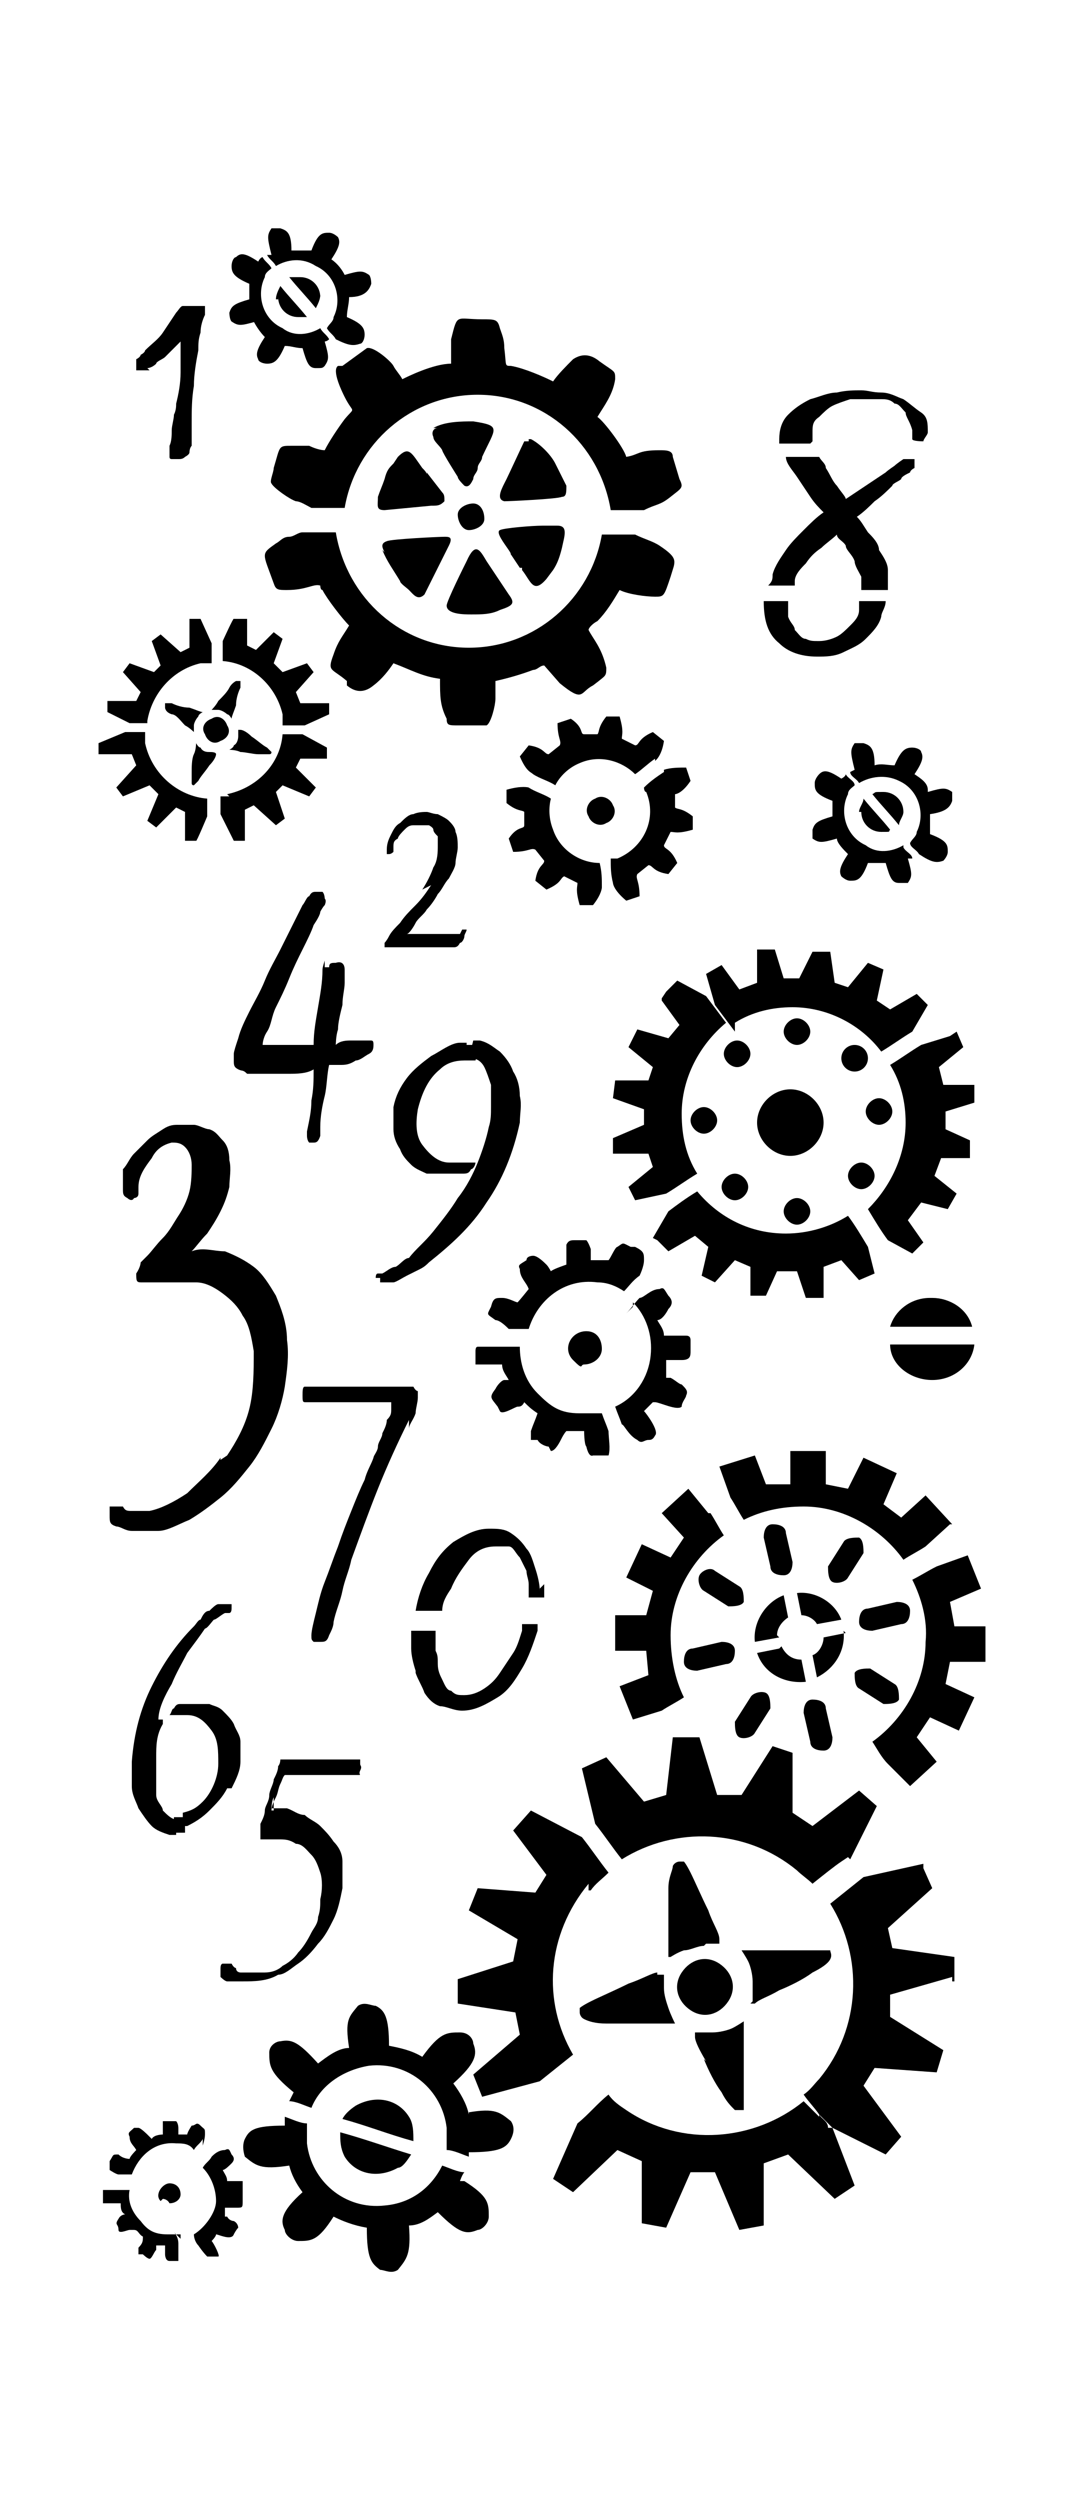 <?xml version="1.0" encoding="iso-8859-1"?>
<!-- Generator: Adobe Illustrator 28.5.0, SVG Export Plug-In . SVG Version: 9.03 Build 54727)  -->
<svg version="1.1" id="Livello_1" xmlns="http://www.w3.org/2000/svg" xmlns:xlink="http://www.w3.org/1999/xlink" x="0px" y="0px"
	 viewBox="0 0 935.435 2155.751" style="enable-background:new 0 0 935.435 2155.751;" xml:space="preserve">
<g id="Capa_1">
	<path d="M670.536,1409.955c0-5.74,3.827-11.48,9.567-15.307l-3.827-19.134c-15.307,5.74-26.787,22.961-24.874,40.181l21.047-3.827
		l0,0L670.536,1409.955z"/>
	<path d="M770.033,958.395c0-5.74-5.74-11.48-11.48-11.48c-5.74,0-11.48,5.74-11.48,11.48c0,5.74,5.74,11.48,11.48,11.48
		C764.292,969.876,770.033,964.135,770.033,958.395z"/>
	<path d="M647.576,1463.53l-13.394,21.047c0,3.827,0,11.48,3.827,13.394c3.827,1.913,11.48,0,13.394-3.827l13.394-21.047
		c0-3.827,0-11.48-3.827-13.394S649.489,1459.703,647.576,1463.53z"/>
	<path d="M676.277,1358.294c5.74,0,7.654-5.74,7.654-11.48l-5.74-24.874c0-5.74-5.74-7.654-11.48-7.654s-7.654,5.74-7.654,11.48
		l5.74,24.874C664.796,1356.38,670.536,1358.294,676.277,1358.294z"/>
	<path d="M676.277,1044.498c0,5.74,5.74,11.48,11.48,11.48s11.48-5.74,11.48-11.48s-5.74-11.48-11.48-11.48
		S676.277,1038.758,676.277,1044.498z"/>
	<path d="M634.182,1423.349c0-5.74-5.74-7.654-11.48-7.654l-24.874,5.74c-5.74,0-7.654,5.74-7.654,11.48s5.74,7.654,11.48,7.654
		l24.874-5.74C632.269,1434.829,634.182,1429.089,634.182,1423.349z"/>
	<path d="M729.852,1408.042l-19.134,3.827c0,5.74-3.827,13.394-9.567,15.307l3.827,19.134c15.307-7.654,24.874-22.961,22.961-40.181
		l0,0L729.852,1408.042z"/>
	<path d="M701.151,1465.443c-5.74,0-7.654,5.74-7.654,11.48l5.74,24.874c0,5.74,5.74,7.654,11.48,7.654
		c5.74,0,7.654-5.74,7.654-11.48l-5.74-24.874C712.631,1467.357,706.891,1465.443,701.151,1465.443z"/>
	<circle cx="737.505" cy="912.474" r="11.48"/>
	<path d="M691.584,1392.734c5.74,0,11.48,3.827,13.394,7.654l21.047-3.827c-5.74-15.307-22.961-24.874-38.268-22.961
		C687.757,1373.601,691.584,1392.735,691.584,1392.734z"/>
	<path d="M731.765,1013.884c0,5.74,5.74,11.48,11.48,11.48s11.48-5.74,11.48-11.48c0-5.74-5.74-11.48-11.48-11.48
		S731.765,1008.143,731.765,1013.884z"/>
	<path d="M745.159,1339.16c0-3.827,0-11.48-3.827-13.394c-3.827,0-11.48,0-13.394,3.827l-13.394,21.047
		c0,3.827,0,11.48,3.827,13.394c3.827,1.913,11.48,0,13.394-3.827L745.159,1339.16z"/>
	<path d="M672.45,1421.435l-19.134,3.827c5.74,17.22,22.961,26.787,42.095,24.874l-3.827-19.134c-7.654,0-13.394-3.827-17.221-11.48
		l0,0L672.45,1421.435z"/>
	<path d="M402.662,899.08h-5.74c-7.654,0-17.22,7.654-24.874,11.48c-7.654,5.74-15.307,11.48-21.047,19.134
		c-5.74,7.654-9.567,15.307-11.48,24.874v19.134c0,5.74,1.913,11.48,5.74,17.221c1.913,5.74,5.74,9.567,9.567,13.394
		c3.827,3.827,9.567,5.74,13.394,7.654h21.047c3.827,0,5.74,0,9.567,0c3.827,0,5.74,0,7.654-3.827c1.913,0,3.827-3.827,3.827-5.74
		h-22.961c-9.567,0-17.22-7.654-22.961-15.307c-5.74-7.654-5.74-19.134-3.827-30.614c3.827-15.307,9.567-26.787,19.134-34.441
		c5.74-5.74,13.394-7.654,21.047-7.654h9.567l3.827-13.394h-11.48L402.662,899.08z"/>
	<path d="M372.048,763.23c-3.827,5.74-7.654,11.48-13.394,17.221c-5.74,5.74-9.567,9.567-13.394,15.307
		c-3.827,3.827-7.654,7.654-9.567,11.48c-1.913,3.827-3.827,5.74-3.827,5.74v3.827h11.48c1.913,0,5.74,0,7.654,0
		c1.913,0,5.74,0,7.654,0c3.827,0,9.567,0,13.394,0c3.827,0,9.567,0,13.394,0h5.74c1.913,0,3.827,0,5.74-3.827
		c1.913,0,3.827-3.827,3.827-5.74c0-1.913,1.913-3.827,1.913-5.74l0,0c0,0-0.638,0-1.913,0c-1.913,0,0,0-1.913,0
		c0,0,0,0-1.913,3.827h-15.307c-1.913,0-5.74,0-7.654,0s-5.74,0-7.654,0h-7.654c-1.913,0-5.74,0-7.654,0l0,0
		c1.913,0,5.74-5.74,7.654-9.567s7.654-7.654,9.567-11.48c3.827-3.827,7.654-9.567,9.567-13.394
		c3.827-3.827,5.74-9.567,9.567-13.394c1.913-3.827,5.74-9.567,5.74-13.394c0-3.827,1.913-9.567,1.913-13.394
		c0-3.827,0-9.567-1.913-13.394c0-3.827-3.827-7.654-5.74-9.567c-1.913-1.913-5.74-3.827-9.567-5.74
		c-3.827,0-7.654-1.913-9.567-1.913c-1.913,0-7.654,0-11.48,1.913c-3.827,0-7.654,3.827-11.48,7.654
		c-3.827,1.913-5.74,5.74-7.654,9.567c-1.913,3.827-3.827,7.654-3.827,13.394s0,3.827,0,3.827h1.913
		c1.276,0,2.551-0.638,3.827-1.913v-3.827c0-3.827,0-5.74,3.827-7.654c0-1.913,3.827-5.74,5.74-7.654
		c1.913-1.913,3.827-3.827,7.654-3.827h13.394c0,0,3.827,1.913,3.827,3.827c0,1.913,1.913,3.827,3.827,5.74v7.654
		c0,5.74,0,13.394-3.827,19.134c-1.913,5.74-5.74,13.394-9.567,19.134C364.394,767.056,372.048,763.23,372.048,763.23z"/>
	<polygon points="412.229,899.08 412.229,899.08 412.229,899.08 	"/>
	<polygon points="408.402,912.474 408.402,912.474 408.402,912.474 	"/>
	<path d="M328.04,1101.899v3.827h11.48c1.913,0,7.654-3.827,11.48-5.74c3.827-1.913,7.654-3.827,11.48-5.74
		c3.827-1.913,5.74-3.827,7.654-5.74c19.134-15.307,36.354-30.614,49.748-51.661c13.394-19.134,22.961-42.095,28.701-68.882
		c0-7.654,1.913-15.307,0-22.961c0-7.654-1.913-15.307-5.74-21.047c-1.913-5.74-5.74-11.48-11.48-17.221
		c-5.74-3.827-9.567-7.654-17.22-9.567h-5.74l-3.827,15.307h1.913c5.74,0,9.567,3.827,11.48,7.654
		c1.913,3.827,3.827,9.567,5.74,15.307v19.134c0,5.74,0,11.48-1.913,17.221c-1.913,9.567-5.74,21.047-9.567,30.614
		c-3.827,9.567-9.567,21.047-17.22,30.614c-5.74,9.567-13.394,19.134-21.047,28.701c-7.654,9.567-15.307,15.307-21.047,22.961
		c-3.827,0-7.654,5.74-11.48,7.654c-3.827,0-7.654,3.827-11.48,5.74h-3.827c-1.276,0-1.913,1.276-1.913,3.827
		C324.213,1101.9,328.04,1101.9,328.04,1101.899z"/>
	<polygon points="412.229,899.08 412.229,899.08 412.229,899.08 	"/>
	<path d="M546.166,1122.947L546.166,1122.947c11.48,11.48,17.22,28.701,15.307,45.921c-1.913,19.134-13.394,36.354-30.614,44.008
		c1.913,5.74,3.827,9.567,5.74,15.307c1.913,0,5.74,9.567,13.394,13.394c3.827,3.827,5.74,0,9.567,0c1.913,0,3.827,0,5.74-3.827
		c3.827-3.827-7.654-19.134-9.567-21.047c0,0,5.74-5.74,7.654-7.654c0,0,0,0,1.913,0c3.827,0,19.134,7.654,22.961,3.827
		c0-3.827,3.827-7.654,3.827-9.567c1.913-3.827,0-5.74-3.827-9.567c-1.913,0-5.74-3.827-9.567-5.74h-3.827v-15.307
		c3.827,0,9.567,0,13.394,0c7.654,0,7.654-3.827,7.654-7.654v-9.567c0-2.551-1.276-3.827-3.827-3.827c-5.74,0-13.394,0-19.134,0
		c0-5.74-3.827-9.567-5.74-13.394c3.827,0,7.654-5.74,9.567-9.567c3.827-3.827,3.827-7.654,0-11.48
		c-3.827-5.74-3.827-7.654-7.654-5.74c-7.654,0-13.394,7.654-17.22,7.654c-3.827,3.827-7.654,9.567-11.48,13.394l5.74-5.74
		L546.166,1122.947z"/>
	<path d="M638.009,1367.86l-21.047-13.394l0,0c-3.827-3.827-11.48,0-13.394,3.827c-1.913,3.827,0,11.48,3.827,13.394l21.047,13.394
		c3.827,0,11.48,0,13.394-3.827C641.836,1377.427,641.836,1369.774,638.009,1367.86z"/>
	<path d="M611.221,1304.719l-17.22-21.047l-22.961,21.047l19.134,21.047l-11.48,17.221l-24.874-11.48l-13.394,28.701l22.961,11.48
		l-5.74,21.047h-26.787v30.614h26.787l1.913,21.047l-24.874,9.567l11.48,28.701l24.874-7.654c5.74-3.827,13.394-7.654,19.134-11.48
		c-7.654-15.307-11.48-34.441-11.48-53.575c0-34.441,19.134-66.969,45.921-86.102c-3.827-5.74-7.654-13.394-11.48-19.134
		C613.135,1304.719,611.221,1304.719,611.221,1304.719z"/>
	<path d="M504.072,1069.372L504.072,1069.372z"/>
	<path d="M544.253,1075.112c-7.654-3.827-5.74-3.827-11.48,0c-1.913,0-5.74,9.567-7.654,11.48h-7.654c-3.827,0-6.378,0-7.654,0
		v-9.567c0,0-1.913-5.74-3.827-7.654h-9.567c-3.827,0-5.74,0-7.654,3.827v17.221c0,0-11.48,3.827-13.394,5.74
		c0,0-1.913-3.827-3.827-5.74s-7.654-7.654-11.48-7.654c0,0-5.74,0-5.74,3.827c-5.74,3.827-7.654,3.827-5.74,7.654
		c0,7.654,5.74,11.48,7.654,17.221c0,0-7.654,9.567-9.567,11.48c-1.913,0-7.654-3.827-13.394-3.827c-5.74,0-7.654,0-9.567,7.654
		c-3.827,7.654-3.827,5.74,3.827,11.48c3.827,0,9.567,5.74,11.48,7.654c5.74,0,11.48,0,17.22,0
		c7.654-24.874,30.614-44.008,59.315-40.181c9.567,0,17.221,3.827,22.961,7.654c3.827-3.827,7.654-9.567,13.394-13.394
		c0,0,3.827-7.654,3.827-13.394c0-5.74,0-7.654-7.654-11.48C548.08,1075.112,544.253,1075.112,544.253,1075.112z"/>
	<path d="M505.985,1147.821c-13.394,0-21.047,15.307-11.48,24.874c9.567,9.567,5.74,3.827,9.567,3.827
		c7.654,0,15.307-5.74,15.307-13.394S515.552,1147.821,505.985,1147.821C505.985,1147.821,505.985,1147.821,505.985,1147.821z"/>
	<path d="M653.316,967.962c0,15.307,13.394,28.701,28.701,28.701c15.307,0,28.701-13.394,28.701-28.701
		c0-15.307-13.394-28.701-28.701-28.701C666.71,939.261,653.316,952.655,653.316,967.962z"/>
	<path d="M234.284,1561.113c0-3.827,1.913-7.654,3.827-11.48c1.913-3.827,1.913-7.654,3.827-11.48
		c1.913-3.827,1.913-5.74,3.827-7.654h59.315c0,0,1.276,0,3.827,0c3.827,0,0,0,1.913-3.827c1.913-3.827,0-3.827,0-5.74l0,0v-3.827
		h-65.055c-1.913,0-3.827,0-3.827,0s0,3.827-1.913,5.74c0,3.827-1.913,7.654-3.827,11.48c0,3.827-3.827,9.567-3.827,13.394
		c0,5.74-3.827,9.567-3.827,13.394c0,3.827-1.913,7.654-3.827,11.48v13.394h15.307c5.74,0,9.567,0,15.307,3.827
		c5.74,0,9.567,5.74,13.394,9.567c3.827,3.827,5.74,9.567,7.654,15.307c1.913,5.74,1.913,15.307,0,22.961
		c0,5.74,0,9.567-1.913,15.307c0,5.74-3.827,9.567-5.74,13.394c-3.827,7.654-7.654,13.394-11.48,17.22
		c-3.827,5.74-9.567,9.567-13.394,11.48c-3.827,3.827-9.567,5.74-15.307,5.74h-21.047c0,0-3.827,0-3.827-3.827
		c0,0-1.913,0-3.827-3.827h-7.654c0,0-1.913,0-1.913,3.827v7.654c0,0,3.827,3.827,5.74,3.827c1.913,0,3.827,0,5.74,0h7.654
		c9.567,0,21.047,0,30.614-5.74c5.74,0,11.48-5.74,17.221-9.567c5.74-3.827,11.48-9.567,17.22-17.221
		c5.74-5.74,9.567-13.394,13.394-21.047s5.74-17.22,7.654-26.787v-22.961c0-7.654-3.827-13.394-7.654-17.221
		c-3.827-5.74-7.654-9.567-11.48-13.394c-3.827-3.827-9.567-5.74-13.394-9.567c-5.74,0-9.567-3.827-15.307-5.74
		c-5.74,0-9.567,0-13.394,0l0,0c0,0,0-5.74,1.913-9.567v11.48L234.284,1561.113z"/>
	<polygon points="148.181,1880.649 148.181,1880.649 148.181,1880.649 	"/>
	<path d="M174.969,1850.034c0,0,1.913-5.74,1.913-9.567c0-5.74,0-3.827-3.827-7.654c-3.827-3.827-3.827,0-7.654,0
		c0,0-3.827,5.74-3.827,7.654h-7.654v-5.74c0,0,0-3.827-1.913-5.74h-5.74c-2.551,0-4.465,0-5.74,0v11.48c0,0-7.654,0-9.567,3.827
		l-3.827-3.827c0,0-5.74-5.74-7.654-5.74h-3.827c-3.827,3.827-5.74,3.827-3.827,7.654c0,5.74,3.827,7.654,5.74,11.48
		c0,0-5.74,5.74-5.74,7.654c0,0-5.74,0-9.567-3.827c-5.74,0-3.827,0-7.654,5.74c0,2.551,0,5.102,0,7.654c0,0,5.74,3.827,7.654,3.827
		c3.827,0,7.654,0,11.48,0c5.74-15.307,19.134-28.701,38.268-26.787c5.74,0,11.48,0,15.307,5.74c1.913-3.827,5.74-5.74,7.654-9.567
		l0,0V1850.034z"/>
	<path d="M140.528,1895.956c0,0,3.827,0,5.74,3.827c5.74,0,9.567-3.827,9.567-7.654c0-5.74-3.827-9.567-9.567-9.567
		s-13.394,9.567-7.654,15.307l0,0L140.528,1895.956z"/>
	<path d="M190.276,1256.884c-7.654,11.48-19.134,21.047-28.701,30.614c-11.48,7.654-22.961,13.394-32.528,15.307H113.74
		c-3.827,0-5.74,0-7.654-3.827h-7.654h-3.827v7.654c0,5.74,0,7.654,5.74,9.567c3.827,0,7.654,3.827,13.394,3.827h22.961
		c7.654,0,17.221-5.74,26.787-9.567c9.567-5.74,17.221-11.48,26.787-19.134c9.567-7.654,17.22-17.221,24.874-26.787
		c7.654-9.567,13.394-21.047,19.134-32.528c5.74-11.48,9.567-24.874,11.48-36.354c1.913-13.394,3.827-26.787,1.913-40.181
		c0-15.307-5.74-28.701-9.567-38.268c-5.74-9.567-11.48-19.134-19.134-24.874c-7.654-5.74-15.307-9.567-24.874-13.394
		c-9.567,0-19.134-3.827-28.701,0c3.827-3.827,7.654-9.567,13.394-15.307c3.827-5.74,7.654-11.48,11.48-19.134
		c3.827-7.654,5.74-13.394,7.654-21.047c0-7.654,1.913-15.307,0-22.961c0-7.654-1.913-13.394-5.74-17.221
		c-3.827-3.827-5.74-7.654-11.48-9.567c-3.827,0-9.567-3.827-13.394-3.827h-13.394c-3.827,0-7.654,0-13.394,3.827
		s-9.567,5.74-13.394,9.567c-3.827,3.827-7.654,7.654-11.48,11.48c-3.827,3.827-5.74,9.567-9.567,13.394c0,0,0,5.74,0,7.654v9.567
		c0,3.827,0,5.74,3.827,7.654c0,0,3.827,3.827,5.74,0c0,0,3.827,0,3.827-3.827c0,0,0-3.827,0-5.74c0-9.567,5.74-17.221,11.48-24.874
		c3.827-7.654,9.567-11.48,17.22-13.394c3.827,0,7.654,0,11.48,3.827c3.827,3.827,5.74,9.567,5.74,15.307
		c0,5.74,0,15.307-1.913,22.961c-1.913,7.654-5.74,15.307-9.567,21.047c-3.827,5.74-7.654,13.394-13.394,19.134
		c-5.74,5.74-9.567,11.48-13.394,15.307c0,0-3.827,3.827-5.74,5.74c0,0,0,3.827-3.827,9.567l0,0c0,5.74,0,7.654,3.827,7.654h5.74
		c3.827,0,5.74,0,9.567,0s5.74,0,9.567,0h22.961c7.654,0,15.307,3.827,22.961,9.567c7.654,5.74,13.394,11.48,17.22,19.134
		c5.74,7.654,7.654,19.134,9.567,30.614c0,17.221,0,34.441-3.827,49.748c-3.827,15.307-11.48,28.701-19.134,40.181l-5.74,3.827
		L190.276,1256.884z"/>
	<path d="M197.929,686.694h-7.654v15.307l11.48,22.961h9.567v-26.787l7.654-3.827l19.134,17.221l7.654-5.74l-7.654-22.961l5.74-5.74
		l22.961,9.567l5.74-7.654l-17.221-17.221l3.827-7.654h22.961V644.6l0,0l-21.047-11.48h-17.22
		c-1.913,24.874-21.047,45.921-47.835,51.661l0,0L197.929,686.694z"/>
	<path d="M607.395,1775.412c3.827,9.567,9.567,21.047,15.307,28.701c3.827,7.654,7.654,11.48,11.48,15.307c3.827,0,5.74,0,7.654,0
		l0,0v-45.921c0-11.48,0-21.047,0-26.787l0,0c0-3.827,0-5.74,0-3.827c0,0-5.74,3.827-9.567,5.74
		c-3.827,1.914-11.48,3.827-17.221,3.827h-15.307v3.827c0,3.827,3.827,11.48,9.567,21.047L607.395,1775.412z"/>
	<path d="M699.237,889.513c0-5.74-5.74-11.48-11.48-11.48s-11.48,5.74-11.48,11.48c0,5.74,5.74,11.48,11.48,11.48
		S699.237,895.253,699.237,889.513z"/>
	<path d="M609.308,1675.916h11.48c0,0,0,0,0-3.827l0,0c0-5.74-5.74-13.394-9.567-24.874c-5.74-11.48-11.48-24.874-15.307-32.527
		c-3.827-7.654-5.74-9.567-5.74-9.567h-3.827c0,0-3.827,0-5.74,3.827c0,3.827-3.827,9.567-3.827,19.134v59.315h1.913
		c0,0,5.74-3.827,11.48-5.74c5.74,0,11.48-3.827,17.221-3.827l0,0L609.308,1675.916z"/>
	<path d="M647.576,1727.578h3.827c3.827-3.827,11.48-5.74,21.047-11.48c9.567-3.827,21.047-9.567,28.701-15.307
		c7.654-3.827,13.394-7.654,15.307-11.48c1.913-3.827,0-5.74,0-7.654l0,0h-45.921c-11.48,0-21.047,0-26.787,0l0,0
		c-1.913,0-3.827,0-3.827,0s3.827,5.74,5.74,9.567c1.913,3.827,3.827,11.48,3.827,17.22v13.394l0,0v3.827L647.576,1727.578z"/>
	<path d="M595.914,1733.318c11.48,7.654,24.874,3.827,32.528-7.654c7.654-11.48,3.827-24.874-7.654-32.528
		c-11.48-7.654-24.874-3.827-32.528,7.654C580.607,1712.271,584.434,1725.664,595.914,1733.318z"/>
	<path d="M733.678,1603.207l22.961-45.921l-15.307-13.394l-40.181,30.614l-17.221-11.48v-51.661l-17.221-5.74l-26.787,42.095
		h-21.047l-15.307-49.748h-22.961l-5.74,49.748l-19.134,5.74l-32.528-38.268l-21.047,9.567l0,0l11.48,47.835
		c7.654,9.567,15.307,21.047,22.961,30.614c45.921-28.701,107.15-26.787,151.158,9.567c3.827,3.827,9.567,7.654,13.394,11.48
		c9.567-7.654,19.134-15.307,24.874-19.134l5.74-3.827l0,0L733.678,1603.207z"/>
	<path d="M299.339,591.025c7.654,6.378,15.307,6.378,22.961,0c7.654-5.74,13.394-13.394,17.22-19.134
		c15.307,5.74,24.874,11.48,40.181,13.394c0,15.307,0,22.961,5.74,34.441c0,5.74,1.913,5.74,9.567,5.74h24.874
		c3.827-1.913,7.654-17.221,7.654-22.961v-15.307c11.48-2.551,22.323-5.74,32.528-9.567c3.827,0,5.74-3.827,9.567-3.827
		l13.394,15.307c21.047,17.22,17.22,7.654,28.701,1.913c0,0,7.654-5.74,9.567-7.654s1.913-3.827,1.913-7.654
		c-3.827-17.221-11.48-24.874-15.307-32.528c0-1.913,3.827-5.74,7.654-7.654c7.654-7.654,13.394-17.22,19.134-26.787
		c7.654,3.827,22.961,5.74,30.614,5.74c7.654,0,7.654,0,13.394-17.221c3.827-13.394,7.654-15.307-9.567-26.787
		c-5.74-3.827-13.394-5.74-21.047-9.567h-28.701c-9.567,55.488-57.402,97.583-114.803,97.583s-105.236-42.095-114.803-99.496
		h-28.701c-3.827,0-7.654,3.827-11.48,3.827c-5.74,0-7.654,3.827-11.48,5.74c-13.394,9.567-11.48,7.654-1.913,34.441
		c1.913,5.74,3.827,5.74,11.48,5.74c17.221,0,22.961-5.74,28.701-3.827c0,0,0,3.827,1.913,3.827
		c3.827,7.654,17.22,24.874,22.961,30.614c-5.74,9.567-9.567,13.394-13.394,24.874c-5.74,15.307-1.913,11.48,11.48,22.961
		C299.339,587.198,299.339,591.025,299.339,591.025z"/>
	<path d="M567.214,1700.79c-3.827,0-13.394,5.74-24.874,9.567c-11.48,5.74-24.874,11.48-32.528,15.307
		c-7.654,3.827-9.567,5.74-9.567,5.74l0,0v3.827c0,0,0,3.827,3.827,5.74c3.827,1.914,9.567,3.827,19.134,3.827h59.315
		c0,0-3.827-7.654-5.74-13.394c-1.913-5.74-3.827-11.48-3.827-17.221v-11.48c0,0,0,0-3.827,0h-1.913V1700.79z"/>
	<path d="M618.875,966.049c0-5.74-5.74-11.48-11.48-11.48c-5.74,0-11.48,5.74-11.48,11.48c0,5.74,5.74,11.48,11.48,11.48
		C613.135,977.529,618.875,971.789,618.875,966.049z"/>
	<polygon points="607.395,1029.191 607.395,1029.191 607.395,1029.191 	"/>
	<path d="M567.214,1069.372l9.567,9.567l22.961-13.394l11.48,9.567l-5.74,24.874l11.48,5.74l17.221-19.134l13.394,5.74v24.874
		h13.394l0,0l9.567-21.047h17.221l7.654,22.961h15.307v-26.787l15.307-5.74l15.307,17.221l13.394-5.74l-5.74-22.961
		c-5.74-9.567-11.48-19.134-17.221-26.787c-15.307,9.567-34.441,15.307-53.575,15.307c-30.614,0-57.402-13.394-76.536-36.354
		c-9.567,5.74-17.221,11.48-24.874,17.22l-13.394,22.961L567.214,1069.372z"/>
	<path d="M634.182,1034.931c5.74,0,11.48-5.74,11.48-11.48c0-5.74-5.74-11.48-11.48-11.48c-5.74,0-11.48,5.74-11.48,11.48
		C622.702,1029.191,628.442,1034.931,634.182,1034.931z"/>
	<path d="M636.095,920.128c5.74,0,11.48-5.74,11.48-11.48s-5.74-11.48-11.48-11.48s-11.48,5.74-11.48,11.48
		S630.355,920.128,636.095,920.128z"/>
	<path d="M456.237,679.041c0,0-5.74-1.913-19.134,1.913v11.48c9.567,7.654,13.394,5.74,15.307,7.654v11.48
		c0,3.827-5.74,0-13.394,11.48l3.827,11.48c13.394,0,15.307-3.827,19.134-1.913l7.654,9.567c0,3.827-5.74,3.827-7.654,17.221
		l9.567,7.654c13.394-5.74,11.48-9.567,15.307-11.48l11.48,5.74c0,3.827-1.913,5.74,1.913,19.134h11.48
		c7.654-9.567,7.654-15.307,7.654-15.307c0-7.654,0-13.394-1.913-21.047l0,0c-17.22,0-34.441-11.48-40.181-28.701
		c-3.827-9.567-3.827-19.134-1.913-26.787C469.631,684.781,461.977,682.867,456.237,679.041z"/>
	<path d="M377.788,369.072c-3.827,0-5.74,3.827-3.827,7.654c0,3.827,5.74,7.654,7.654,11.48l0,0
		c0,1.913,13.394,22.961,13.394,22.961c0,1.913,3.827,5.74,5.74,7.654c3.827,1.913,5.74-1.913,7.654-5.74
		c0-3.827,3.827-5.74,3.827-9.567c0-3.827,3.827-5.74,3.827-9.567c11.48-24.874,17.22-26.787-7.654-30.614l0,0
		c-9.567,0-24.874,0-34.441,5.74C373.961,369.072,377.788,369.072,377.788,369.072z"/>
	<path d="M406.489,529.796c9.567,0,17.22,0,24.874-3.827c11.48-3.827,13.394-5.74,7.654-13.394l-19.134-28.701l0,0
		c-5.74-9.567-9.567-17.22-17.221,0c-1.913,3.827-17.22,34.441-17.22,38.268C385.441,529.796,400.749,529.796,406.489,529.796z"/>
	<path d="M368.221,409.253c0-1.913-1.913-3.827-3.827-5.74c-9.567-13.394-11.48-19.134-21.047-9.567l-3.827,5.74
		c-3.827,3.827-5.74,5.74-7.654,13.394c-1.913,5.74-3.827,9.567-5.74,15.307c0,7.654-1.913,11.48,5.74,11.48l40.181-3.827
		c5.74,0,7.654,0,11.48-3.827c0-3.827,0-5.74-1.913-7.654l-13.394-17.221l0,0L368.221,409.253z"/>
	<path d="M456.237,380.552h-3.827c-1.913,3.827-13.394,28.701-15.307,32.528c-3.827,7.654-9.567,17.22-1.913,19.134
		c3.827,0,45.921-1.913,49.748-3.827c3.827,0,3.827-3.827,3.827-9.567l-9.567-19.134c-3.827-7.654-13.394-17.22-21.047-21.047
		h-1.913V380.552z"/>
	<path d="M329.953,474.308c3.827,9.567,9.567,17.22,15.307,26.787c0,1.913,5.74,5.74,7.654,7.654
		c3.827,3.827,7.654,9.567,13.394,3.827l21.047-42.095c3.827-7.654,0-7.654-3.827-7.654c-3.827,0-45.921,1.913-49.748,3.827l0,0
		c-5.74,1.913-3.827,5.74-1.913,9.567l0,0L329.953,474.308z"/>
	<path d="M450.497,491.528c7.654,9.567,9.567,21.047,21.047,7.654l5.74-7.654c3.827-5.74,5.74-11.48,7.654-19.134
		c1.913-9.567,5.74-19.134-3.827-19.134h-13.394c-7.654,0-32.528,1.913-36.354,3.827c-3.827,1.913,3.827,11.48,7.654,17.22
		s0,1.913,1.913,3.827l7.654,11.48h1.913L450.497,491.528z"/>
	<path d="M417.969,447.52c0-7.654-3.827-13.394-9.567-13.394s-13.394,3.827-13.394,9.567c0,5.74,3.827,13.394,9.567,13.394
		C410.316,457.087,417.969,453.261,417.969,447.52z"/>
	<path d="M127.134,317.41c0,0,3.827,0,7.654-3.827c0-1.913,5.74-3.827,7.654-5.74c1.913-1.913,5.74-5.74,7.654-7.654l5.74-5.74
		v26.787c0,9.567-1.913,19.134-3.827,26.787c0,1.913,0,5.74-1.913,9.567c0,3.827-1.913,9.567-1.913,13.394s0,9.567-1.913,13.394
		v9.567l0,0c0,1.276,0.638,1.913,1.913,1.913h5.74c1.913,0,3.827,0,5.74-1.913c0,0,3.827-1.913,3.827-3.827c0,0,0-3.827,1.913-5.74
		v-19.134c0-11.48,0-21.047,1.913-32.528c0-9.567,1.913-21.047,3.827-30.614c0-5.74,0-9.567,1.913-15.307
		c0-5.74,1.913-11.48,3.827-15.307v-7.654l0,0c0,0-1.276,0-3.827,0h-7.654c-1.913,0-5.74,0-7.654,0c-1.913,0-3.827,3.827-5.74,5.74
		c-3.827,5.74-7.654,11.48-11.48,17.22c-3.827,5.74-9.567,9.567-15.307,15.307c0,0,0,1.913-3.827,3.827c0,0,0,1.913-3.827,3.827
		c0,0,0,3.827,0,5.74v3.827h11.48L127.134,317.41z"/>
	<path d="M240.024,256.182c0,9.567,7.654,17.22,17.22,17.22c9.567,0,5.74,0,7.654,0c-7.654-9.567-15.307-17.22-22.961-26.787
		c-1.913,3.827-3.827,7.654-3.827,11.48h1.913V256.182z"/>
	<path d="M276.378,256.182c0-9.567-7.654-17.22-17.22-17.22c-9.567,0-5.74,0-9.567,0c7.654,9.567,15.307,17.22,22.961,26.787
		c1.913-3.827,3.827-7.654,3.827-11.48V256.182z"/>
	<path d="M218.977,277.229c1.913,3.827,5.74,9.567,9.567,13.394l0,0c-7.654,11.48-7.654,15.307-5.74,19.134
		c0,1.913,3.827,3.827,7.654,3.827c5.74,0,9.567-1.913,15.307-15.307c5.74,0,9.567,1.913,15.307,1.913
		c3.827,13.394,5.74,17.22,11.48,17.22s5.74,0,7.654-1.913c3.827-5.74,3.827-7.654,0-21.047c0,0,1.913,0,3.827-1.913
		c-1.913-3.827-5.74-5.74-7.654-9.567c-9.567,5.74-22.961,7.654-32.528,0c-17.22-7.654-22.961-28.701-15.307-44.008
		c0-3.827,3.827-5.74,5.74-7.654l0,0c-1.913-3.827-5.74-5.74-7.654-9.567c0,0-1.913,0-3.827,3.827
		c-11.48-7.654-15.307-7.654-19.134-3.827c-1.913,0-3.827,3.827-3.827,7.654c0,5.74,1.913,9.567,15.307,15.307v13.394
		c-13.394,3.827-15.307,5.74-17.22,11.48c0,0,0,5.74,1.913,7.654c5.74,3.827,7.654,3.827,21.047,0
		C220.89,277.229,218.977,277.229,218.977,277.229z"/>
	<path d="M182.622,612.072h5.74c1.913,0,5.74,1.913,7.654,3.827c1.913,0,3.827,3.827,3.827,3.827l0,0l0,0
		c0-1.913,1.913-5.74,3.827-11.48c0-5.74,1.913-11.48,3.827-15.307v-5.74h-3.827c0,0-3.827,1.913-5.74,5.74
		c-1.913,3.827-5.74,7.654-9.567,11.48C186.449,608.245,182.622,612.072,182.622,612.072
		C182.622,612.072,182.622,612.072,182.622,612.072z"/>
	<path d="M238.111,229.394c9.567-5.74,22.961-7.654,34.441,0c17.22,7.654,22.961,28.701,15.307,44.008
		c0,3.827-3.827,5.74-5.74,9.567c1.913,3.827,5.74,5.74,7.654,9.567l0,0c11.48,5.74,15.307,5.74,21.047,3.827
		c1.913,0,3.827-3.827,3.827-7.654c0-5.74-1.913-9.567-15.307-15.307c0-5.74,1.913-11.48,1.913-17.22
		c13.394,0,17.22-5.74,19.134-11.48c0,0,0-5.74-1.913-7.654c-5.74-3.827-7.654-3.827-21.047,0l0,0
		c-1.913-3.827-5.74-9.567-11.48-13.394c7.654-11.48,7.654-15.307,5.74-19.134c0,0-3.827-3.827-7.654-3.827
		c-5.74,0-9.567,0-15.307,15.307c-5.74,0-11.48,0-17.22,0c0-15.307-3.827-17.221-9.567-19.134h-7.654
		c-3.827,5.74-3.827,7.654,0,22.961c0,0-1.913,0-3.827,0C232.37,223.654,236.197,225.567,238.111,229.394z"/>
	<path d="M243.851,617.812v7.654h19.134l21.047-9.567v-9.567h-24.874l-3.827-9.567l15.307-17.221l-5.74-7.654l-21.047,7.654
		l-7.654-7.654l7.654-21.047l-7.654-5.74L220.89,560.41l-7.654-3.827v-22.961h-11.48c0-1.913-9.567,19.134-9.567,19.134v17.221
		c24.874,1.913,45.921,21.047,51.661,45.921l0,0V617.812z"/>
	<path d="M685.844,501.095c0-5.74,5.74-11.48,9.567-15.307c3.827-5.74,7.654-9.567,13.394-13.394
		c3.827-3.827,9.567-7.654,13.394-11.48c0,3.827,5.74,5.74,7.654,9.567c0,3.827,5.74,7.654,7.654,13.394
		c0,3.827,3.827,9.567,5.74,13.394c0,3.827,0,7.654,0,11.48h22.961c0-5.74,0-11.48,0-17.22s-3.827-11.48-7.654-17.22
		c0-5.74-5.74-11.48-9.567-15.307c-3.827-5.74-5.74-9.567-9.567-13.394c5.74-3.827,11.48-9.567,15.307-13.394
		c5.74-3.827,11.48-9.567,15.307-13.394c0-1.913,5.74-3.827,7.654-5.74c0-1.913,3.827-3.827,7.654-5.74c0,0,0-1.913,3.827-3.827
		v-7.654H779.6c0,0-5.74,3.827-7.654,5.74c0,0-5.74,3.827-7.654,5.74L729.852,430.3c0-1.913-3.827-5.74-7.654-11.48
		c-3.827-3.827-5.74-9.567-9.567-15.307c0-3.827-3.827-5.74-5.74-9.567H678.19c0,5.74,5.74,11.48,9.567,17.221
		c3.827,5.74,7.654,11.48,11.48,17.22c3.827,5.74,7.654,9.567,11.48,13.394c-5.74,3.827-11.48,9.567-17.221,15.307
		s-11.48,11.48-15.307,17.22s-9.567,13.394-11.48,21.047c0,3.827,0,5.74-3.827,9.567h22.961c0,0,0-3.827,0-5.74l0,0V501.095z"/>
	<path d="M704.977,566.151c7.654,0,15.307,0,22.961-3.827s13.394-5.74,19.134-11.48c5.74-5.74,11.48-11.48,13.394-19.134
		c0-3.827,3.827-7.654,3.827-13.394h-22.961v7.654c0,5.74-3.827,9.567-7.654,13.394c-3.827,3.827-7.654,7.654-11.48,9.567
		c-3.827,1.913-9.567,3.827-15.307,3.827c-5.74,0-7.654,0-11.48-1.913c-3.827,0-5.74-3.827-9.567-7.654
		c0-3.827-3.827-5.74-5.74-11.48c0-3.827,0-7.654,0-13.394h-21.047c0,17.22,3.827,28.701,13.394,36.354
		C680.104,562.324,691.584,566.151,704.977,566.151C704.978,566.151,704.978,566.151,704.977,566.151z"/>
	<path d="M127.134,621.639c3.827-22.961,21.047-44.008,45.921-49.748h9.567V554.67l0,0l-9.567-21.047h-9.567v24.874l-7.654,3.827
		l-17.22-15.307l-7.654,5.74l7.654,21.047l-5.74,5.74l-21.047-7.654l-5.74,7.654l15.307,17.22l-3.827,7.654H92.693v9.567
		l19.134,9.567h17.22h-1.913V621.639z"/>
	<path d="M291.685,315.497c-5.74,3.827,3.827,22.961,5.74,26.787c7.654,15.307,9.567,7.654,0,19.134
		c-5.74,7.654-13.394,19.134-17.22,26.787c-3.827,0-9.567-1.913-13.394-3.827h-15.307c-11.48,0-9.567,0-15.307,19.134
		c0,3.827-3.827,11.48-1.913,13.394c1.913,3.827,15.307,13.394,21.047,15.307c3.827,0,9.567,3.827,13.394,5.74h28.701
		c9.567-55.488,57.402-97.583,114.803-97.583s105.236,42.095,114.803,99.496h28.701c11.48-5.74,13.394-3.827,22.961-11.48
		c9.567-7.654,11.48-7.654,7.654-15.307l-5.74-19.134l0,0c0-5.74-5.74-5.74-11.48-5.74c-19.134,0-17.221,3.827-28.701,5.74
		c-1.913-7.654-19.134-30.614-24.874-34.441c5.74-9.567,13.394-19.134,15.307-32.528c0-7.654,0-5.74-13.394-15.307
		c-7.654-6.378-15.307-7.016-22.961-1.913c-5.74,5.74-13.394,13.394-17.22,19.134c-7.654-3.827-24.874-11.48-36.354-13.394
		c-5.74,0-3.827,0-5.74-15.307c0-7.654-1.913-11.48-3.827-17.22c-1.913-7.654-3.827-7.654-15.307-7.654
		c-22.961,0-21.047-5.74-26.787,17.22v21.047c-15.307,0-38.268,11.48-42.095,13.394c-1.913-3.827-5.74-7.654-7.654-11.48
		s-17.22-17.22-22.961-15.307l-21.047,15.307C295.512,315.497,291.686,315.497,291.685,315.497z"/>
	<path d="M701.151,380.552v-7.654c0-5.74,0-9.567,5.74-13.394c3.827-3.827,7.654-7.654,11.48-9.567
		c3.827-1.913,9.567-3.827,15.307-5.74h26.787c3.827,0,7.654,0,11.48,3.827c3.827,0,5.74,3.827,9.567,7.654
		c0,3.827,3.827,7.654,5.74,15.307c0,1.913,0,5.74,0,7.654l0,0c0,1.913,9.567,1.913,9.567,1.913l0,0c0-1.913,3.827-5.74,3.827-7.654
		c0-7.654,0-13.394-5.74-17.22c-5.74-3.827-9.567-7.654-15.307-11.48c-5.74-1.913-11.48-5.74-19.134-5.74
		c-7.654,0-11.48-1.913-17.221-1.913s-13.394,0-21.047,1.913c-7.654,0-15.307,3.827-22.961,5.74
		c-7.654,3.827-13.394,7.654-19.134,13.394c-5.74,5.74-7.654,13.394-7.654,21.047s0,1.913,0,3.827h26.787L701.151,380.552z"/>
	<path d="M571.04,862.726l15.307,21.047l-9.567,11.48l-26.787-7.654l-7.654,15.307l21.047,17.221l-3.827,11.48h-28.701
		l-1.913,15.307l26.787,9.567v13.394l-26.787,11.48v13.394c1.913,0,30.614,0,30.614,0l3.827,11.48l-21.047,17.221l5.74,11.48
		l26.787-5.74c9.567-5.74,17.22-11.48,26.787-17.221c-9.567-15.307-13.394-32.528-13.394-51.661
		c0-30.614,15.307-59.315,38.268-78.449c-5.74-7.654-11.48-15.307-17.22-22.961l0,0l-24.874-13.394l-9.567,9.567l-3.827,5.74
		V862.726z"/>
	<path d="M572.954,665.647L572.954,665.647c-5.74,3.827-11.48,7.654-17.22,13.394c0,0,0,3.827,1.913,3.827
		c9.567,22.961-1.913,47.835-24.874,57.402h-5.74c0,7.654,0,13.394,1.913,21.047c0,0,0,5.74,11.48,15.307l11.48-3.827
		c0-13.394-3.827-15.307-1.913-19.134l9.567-7.654c3.827,0,3.827,5.74,17.221,7.654l7.654-9.567
		c-5.74-13.394-11.48-11.48-11.48-15.307l5.74-11.48c3.827,0,5.74,1.913,19.134-1.913v-11.48c-9.567-7.654-13.394-5.74-15.307-7.654
		v-11.48c0,0,5.74,0,13.394-11.48l-3.827-11.48c-5.74,0-13.394,0-19.134,1.913l0,0L572.954,665.647z"/>
	<path d="M634.182,881.86c15.307-9.567,32.528-13.394,49.748-13.394c30.614,0,59.315,15.307,76.536,38.268
		c9.567-5.74,17.221-11.48,26.787-17.221l13.394-22.961l-9.567-9.567l-22.961,13.394l0,0l-11.48-7.654l5.74-26.787l-13.394-5.74
		l-17.221,21.047l-11.48-3.827l-3.827-26.787h-15.307l-11.48,22.961h-13.394l-7.654-24.874h-15.307v28.701l-15.307,5.74
		l-15.307-21.047l-13.394,7.654l7.654,26.787c5.74,7.654,11.48,15.307,17.22,22.961C634.182,889.513,634.182,881.86,634.182,881.86z
		"/>
	<polygon points="716.458,1643.389 716.458,1643.389 716.458,1643.389 	"/>
	<path d="M509.812,1629.995c3.827-5.74,9.567-9.567,15.307-15.307c-7.654-9.567-15.307-21.047-22.961-30.614l0,0l-44.008-22.961
		l-15.307,17.22l28.701,38.268l-9.567,15.307l-49.748-3.827l-7.654,19.134l42.095,24.874l-3.827,19.134l-47.835,15.307v21.047
		l49.748,7.654l3.827,19.134l-40.181,34.441l0,0l7.654,19.134l49.748-13.394c9.567-7.654,19.134-15.307,28.701-22.961
		c-26.787-45.921-22.961-103.323,13.394-147.331v5.74L509.812,1629.995z"/>
	<path d="M404.575,1823.247c-1.913-9.567-7.654-19.134-13.394-26.787c19.134-17.22,21.047-24.874,17.22-34.441
		c0-3.827-3.827-9.567-11.48-9.567c-11.48,0-17.22,0-32.528,21.047l0,0c-9.567-5.74-19.134-7.654-28.701-9.567
		c0-24.874-3.827-30.614-11.48-34.441c-3.827,0-9.567-3.827-15.307,0c-7.654,9.567-11.48,11.48-7.654,36.354
		c-9.567,0-19.134,7.654-26.787,13.394c-17.22-19.134-22.961-21.047-32.528-19.134c-3.827,0-9.567,3.827-9.567,9.567
		c0,11.48,0,17.22,21.047,34.441c0,0-1.913,3.827-3.827,7.654c5.74,0,13.394,3.827,19.134,5.74
		c7.654-19.134,26.787-32.528,49.748-36.354c34.441-3.827,63.142,21.047,66.969,53.575v19.134c5.74,0,13.394,3.827,19.134,5.74
		v-3.827c26.787,0,32.528-3.827,36.354-11.48c1.913-3.827,3.827-9.567,0-15.307c-9.567-7.654-13.394-11.48-36.354-7.654l0,0
		L404.575,1823.247z"/>
	<path d="M706.891,1825.16c-3.827-3.827-9.567-9.567-13.394-13.394c-42.095,34.441-105.236,40.181-153.071,7.654
		c-5.74-3.827-11.48-7.654-15.307-13.394c-9.567,7.654-17.22,17.22-26.787,24.874l0,0l-21.047,47.835l17.22,11.48l38.268-36.354
		l21.047,9.567v53.575l21.047,3.827l21.047-47.835h21.047l21.047,49.748l21.047-3.827v-53.575l21.047-7.654l40.181,38.268
		l17.221-11.48l-19.134-49.748h-3.827c0-5.74-5.74-7.654-7.654-11.48l0,0L706.891,1825.16z"/>
	<path d="M823.608,1708.444v-21.047l-53.575-7.654l-3.827-17.221l38.268-34.441l-7.654-17.22v-3.827l-51.661,11.48
		c-9.567,7.654-19.134,15.307-28.701,22.961c28.701,45.921,26.787,107.15-9.567,151.158c-3.827,3.827-7.654,9.567-13.394,13.394
		c3.827,5.74,9.567,11.48,13.394,17.221c3.827,3.827,7.654,7.654,11.48,11.48l0,0l45.921,22.961l13.394-15.307l-32.528-44.008
		l9.567-15.307l53.575,3.827l5.74-19.134l-45.921-28.701v-19.134l53.575-15.307v3.827L823.608,1708.444z"/>
	<path d="M850.395,1434.829v-32.528h-26.787l-3.827-21.047l26.787-11.48l-11.48-28.701l-26.787,9.567
		c-7.654,3.827-13.394,7.654-21.047,11.48c7.654,15.307,13.394,34.441,11.48,53.575c0,34.441-19.134,66.969-45.921,86.102
		c3.827,5.74,7.654,13.394,13.394,19.134l19.134,19.134l22.961-21.047l-17.221-21.047l11.48-17.221l24.874,11.48l13.394-28.701
		l-24.874-11.48l3.827-19.134h30.614L850.395,1434.829z"/>
	<path d="M113.74,650.34l3.827,9.567l-17.22,19.134l5.74,7.654l22.961-9.567l7.654,7.654l-9.567,22.961l7.654,5.74l17.221-17.22
		l7.654,3.827v24.874h9.567c0,1.913,9.567-21.047,9.567-21.047v-15.307c-24.874-1.913-47.835-21.047-53.575-47.835v-9.567H108
		l-22.961,9.567v9.567C85.039,650.34,113.74,650.34,113.74,650.34z"/>
	<polygon points="264.898,1830.901 264.898,1830.901 266.811,1830.901 	"/>
	<path d="M209.41,1880.649c0,0-0.638,0-1.913,0h-11.48c0-3.827-1.913-5.74-3.827-9.567c1.913,0,5.74-3.827,7.654-5.74
		c2.551-2.551,2.551-5.102,0-7.654c-1.913-3.827-1.913-5.74-5.74-3.827c-5.74,0-9.567,3.827-11.48,5.74
		c-1.913,3.827-5.74,5.74-7.654,9.567l0,0c7.654,7.654,11.48,19.134,11.48,28.701s-9.567,22.961-19.134,28.701
		c0,3.827,1.913,7.654,3.827,9.567c0,0,3.827,5.74,7.654,9.567c3.827,0,3.827,0,5.74,0c0,0,1.913,0,3.827,0
		c1.913,0-3.827-11.48-5.74-13.394c0,0,3.827-3.827,3.827-5.74l0,0c1.913,0,13.394,5.74,15.307,0c0,0,1.913-3.827,3.827-5.74
		c0,0,0-3.827-3.827-5.74c0,0-3.827,0-5.74-3.827h-1.913v-7.654h9.567c5.74,0,5.74,0,5.74-5.74v-15.307L209.41,1880.649z"/>
	<path d="M155.835,1926.57h-11.48c-11.48,0-17.22-3.827-22.961-11.48c-7.654-7.654-11.48-17.221-9.567-26.787H88.866v11.48h15.307
		c0,3.827,0,7.654,3.827,9.567l0,0c0,0-3.827,0-5.74,3.827c-3.827,5.74,0,3.827,0,9.567l0,0c0,3.827,7.654,0,9.567,0
		c0,0,0,0,3.827,0c3.827,0,3.827,3.827,7.654,5.74c0,3.827,0,5.74-3.827,9.567v5.74h3.827c0,0,3.827,3.827,5.74,3.827
		c1.913,0,3.827-5.74,5.74-7.654c0,0,0,0,0-3.827h7.654v7.654c0,0,0,5.74,3.827,5.74h7.654v-15.307c0-3.827-1.913-7.654-3.827-9.567
		l5.74,5.74L155.835,1926.57z"/>
	<path d="M352.914,1825.16c-9.567-15.307-28.701-19.134-45.921-9.567c-5.74,3.827-9.567,7.654-11.48,11.48
		c21.047,5.74,40.181,13.394,61.228,19.134C356.741,1838.554,356.741,1830.901,352.914,1825.16z"/>
	<path d="M396.922,1880.649c0,0,1.913-5.74,3.827-7.654c-5.74,0-13.394-3.827-19.134-5.74
		c-9.567,19.134-26.787,32.528-49.748,34.441c-34.441,3.827-63.142-21.047-66.969-53.575V1830.9c-5.74,0-13.394-3.827-19.134-5.74
		v7.654c-26.787,0-30.614,3.827-34.441,11.48c-1.913,3.827-1.913,9.567,0,15.307c9.567,7.654,13.394,11.48,38.268,7.654
		c1.913,7.654,5.74,15.307,11.48,22.961c-19.134,17.22-19.134,24.874-15.307,32.527c0,3.827,5.74,9.567,11.48,9.567
		c11.48,0,17.22,0,30.614-21.047c7.654,3.827,17.22,7.654,28.701,9.567l0,0c0,26.787,3.827,30.614,11.48,36.354
		c3.827,0,9.567,3.827,15.307,0c7.654-9.567,11.48-13.394,9.567-38.268c9.567,0,17.22-5.74,24.874-11.48
		c19.134,19.134,24.874,19.134,34.441,15.307c3.827,0,9.567-5.74,9.567-11.48c0-11.48,0-17.221-21.047-30.614
		C400.749,1880.649,396.922,1880.649,396.922,1880.649z"/>
	<path d="M297.426,1859.601c9.567,15.307,28.701,19.134,45.921,9.567c3.827,0,7.654-5.74,11.48-11.48
		c-19.134-5.74-40.181-13.394-61.228-19.134C293.599,1846.208,293.599,1851.948,297.426,1859.601z"/>
	<polygon points="159.662,1578.333 159.662,1578.333 159.662,1578.333 	"/>
	<path d="M779.6,700.088c0-9.567-7.654-17.221-17.221-17.221s-5.74,0-9.567,1.913c7.654,9.567,15.307,17.221,22.961,26.787
		C775.773,707.741,779.6,703.915,779.6,700.088z"/>
	<path d="M528.946,694.348c-1.913-5.74-9.567-9.567-15.307-5.74c-5.74,1.913-9.567,9.567-5.74,15.307
		c1.913,5.74,9.567,9.567,15.307,5.74C528.946,707.741,532.773,700.088,528.946,694.348z"/>
	<path d="M358.654,1442.483c1.913,5.74,5.74,11.48,7.654,17.221c3.827,5.74,7.654,9.567,13.394,11.48
		c5.74,0,11.48,3.827,19.134,3.827c11.48,0,21.047-5.74,30.614-11.48c9.567-5.74,15.307-15.307,21.047-24.874
		c5.74-9.567,9.567-21.047,13.394-32.528v-5.74h-13.394v5.74c-1.913,5.74-3.827,13.394-7.654,19.134
		c-3.827,5.74-7.654,11.48-11.48,17.22c-3.827,5.74-7.654,9.567-13.394,13.394c-5.74,3.827-11.48,5.74-17.221,5.74
		c-5.74,0-7.654,0-11.48-3.827c-3.827,0-5.74-5.74-7.654-9.567c-1.913-3.827-3.827-7.654-3.827-13.394c0-5.74,0-7.654-1.913-11.48
		v-17.221h-21.047v15.307c0,5.74,1.913,13.394,3.827,19.134l0,0V1442.483z"/>
	<path d="M159.662,1578.333v-11.48h-9.567v13.394h9.567V1578.333z"/>
	<path d="M352.914,1232.01c0-3.827,3.827-7.654,5.74-13.394c0-3.827,1.913-9.567,1.913-13.394v-5.74c0,0-1.913,0-3.827-3.827h-11.48
		c-9.567,0-19.134,0-28.701,0s-19.134,0-28.701,0h-19.134c-2.551,0-4.465,0-5.74,0c-1.913,0-1.913,3.827-1.913,7.654
		s0,5.74,1.913,5.74h5.74c11.48,0,21.047,0,32.528,0c11.48,0,21.047,0,32.528,0s1.913,0,3.827,0l0,0v5.74
		c0,3.827,0,5.74-3.827,9.567c0,3.827-1.913,7.654-3.827,11.48c0,3.827-3.827,7.654-3.827,11.48s-3.827,7.654-3.827,9.567
		c-1.913,5.74-5.74,11.48-7.654,19.134c-3.827,7.654-7.654,17.221-11.48,26.787c-3.827,9.567-7.654,19.134-11.48,30.614
		c-3.827,9.567-7.654,21.047-11.48,30.614c-3.827,9.567-5.74,19.134-7.654,26.787c-1.913,7.654-3.827,15.307-3.827,19.134
		c0,3.827,0,3.827,1.913,5.74h5.74c3.827,0,5.74,0,7.654-5.74c1.913-3.827,3.827-7.654,3.827-11.48
		c1.913-9.567,5.74-17.221,7.654-26.787c1.913-9.567,5.74-17.221,7.654-26.787c7.654-21.047,15.307-42.095,22.961-61.229
		c7.654-19.134,17.22-40.181,26.787-59.315C352.914,1224.356,352.914,1232.01,352.914,1232.01z"/>
	<path d="M199.843,1541.979c3.827-7.654,7.654-15.307,7.654-22.961v-17.221c0-5.74-3.827-9.567-5.74-15.307
		c-1.913-3.827-5.74-7.654-9.567-11.48c-3.827-3.827-7.654-3.827-11.48-5.74h-17.221c-1.913,0-5.74,0-7.654,0s-3.827,0-5.74,3.827
		c-1.913,0-1.913,3.827-3.827,5.74h15.307c9.567,0,15.307,5.74,21.047,13.394c5.74,7.654,5.74,17.221,5.74,28.701
		c0,11.48-5.74,24.874-13.394,32.527c-5.74,5.74-9.567,7.654-17.221,9.567v11.48c0,0,1.913,0,3.827,0
		c7.654-3.827,13.394-7.654,19.134-13.394s11.48-11.48,15.307-19.134C196.016,1541.979,199.843,1541.979,199.843,1541.979z"/>
	<path d="M159.662,1578.333L159.662,1578.333z"/>
	<path d="M280.205,828.285c0,0-1.913,5.74-1.913,7.654c0,11.48-1.913,21.047-3.827,32.528s-3.827,21.047-3.827,32.528h-40.181
		c-2.551,0-3.827,0-3.827,0s0-5.74,3.827-11.48c3.827-5.74,3.827-13.394,7.654-21.047s7.654-15.307,11.48-24.874
		c3.827-9.567,7.654-17.221,11.48-24.874c3.827-7.654,7.654-15.307,9.567-21.047c3.827-5.74,5.74-9.567,5.74-11.48
		c0,0,1.913-3.827,3.827-5.74c0,0,1.913-3.827,0-5.74c0,0,0-3.827-1.913-5.74c0,0-3.827,0-5.74,0s-3.827,0-5.74,3.827
		c-1.913,0-3.827,5.74-5.74,7.654c0,0-3.827,7.654-7.654,15.307s-7.654,15.307-11.48,22.961
		c-3.827,7.654-9.567,17.221-13.394,26.787c-3.827,9.567-9.567,19.134-13.394,26.787c-3.827,7.654-7.654,15.307-9.567,22.961
		c-1.913,5.74-3.827,11.48-3.827,13.394v5.74c0,3.827,0,5.74,3.827,7.654c3.827,1.913,3.827,0,7.654,3.827h15.307
		c7.654,0,15.307,0,21.047,0c5.74,0,15.307,0,21.047-3.827c0,9.567,0,17.221-1.913,26.787c0,9.567-1.913,17.221-3.827,26.787v3.827
		c0,0,0,3.827,1.913,5.74c0,0,1.913,0,3.827,0c1.913,0,3.827,0,5.74-5.74v-7.654c0-9.567,1.913-19.134,3.827-26.787
		c1.913-7.654,1.913-19.134,3.827-26.787l0,0c1.913,0,5.74,0,9.567,0s7.654,0,13.394-3.827c3.827,0,7.654-3.827,11.48-5.74
		c3.827-1.913,3.827-5.74,3.827-7.654c0-1.913,0-3.827-1.913-3.827h-3.827c-3.827,0-9.567,0-13.394,0c-3.827,0-9.567,0-13.394,3.827
		c0,0,0-7.654,1.913-13.394c0-5.74,1.913-13.394,3.827-21.047c0-7.654,1.913-13.394,1.913-19.134v-11.48
		c0-3.827-1.913-7.654-7.654-5.74c-3.827,0-5.74,0-5.74,3.827h-3.827L280.205,828.285z"/>
	<path d="M565.3,656.08c0,0,5.74-3.827,7.654-17.221l-9.567-7.654l0,0c-13.394,5.74-11.48,11.48-15.307,11.48l-11.48-5.74
		c0-3.827,1.913-5.74-1.913-19.134h-11.48c-7.654,9.567-5.74,13.394-7.654,15.307h-11.48c-3.827,0,0-5.74-11.48-13.394l-11.48,3.827
		c0,13.394,3.827,15.307,1.913,19.134l-9.567,7.654c-3.827,0-3.827-5.74-17.22-7.654l-7.654,9.567
		c5.74,13.394,9.567,13.394,11.48,15.307c5.74,3.827,13.394,5.74,19.134,9.567c3.827-7.654,11.48-15.307,21.047-19.134
		c17.221-7.654,36.354-1.913,47.835,9.567c5.74-3.827,11.48-9.567,17.221-13.394l0,0V656.08z"/>
	<path d="M167.315,677.127L167.315,677.127l3.827-3.827c1.913-3.827,5.74-7.654,9.567-13.394c3.827-3.827,5.74-7.654,5.74-9.567l0,0
		c0-1.913-3.827-1.913-5.74-1.913c-1.913,0-5.74,0-7.654-3.827c-1.913,0-3.827-3.827-3.827-3.827l0,0c0,0,0,5.74-1.913,9.567
		c-1.913,3.827-1.913,11.48-1.913,15.307v9.567C165.402,676.489,166.04,677.127,167.315,677.127z"/>
	<path d="M230.457,644.6c-3.827-1.913-7.654-5.74-13.394-9.567c-3.827-3.827-7.654-5.74-9.567-5.74h-1.913v5.74
		c0,0,0,5.74-3.827,7.654c0,1.913-3.827,3.827-3.827,3.827l0,0c0,0,5.74,0,9.567,1.913c3.827,0,11.48,1.913,15.307,1.913h9.567
		c1.276,0,1.913-0.638,1.913-1.913l0,0C234.284,648.426,230.457,644.6,230.457,644.6z"/>
	<path d="M182.622,619.725c-5.74,1.913-9.567,7.654-5.74,13.394c1.913,5.74,7.654,9.567,13.394,5.74
		c5.74-1.913,9.567-7.654,5.74-13.394C194.103,619.725,188.362,615.899,182.622,619.725z"/>
	<path d="M163.488,610.159c-5.74,0-11.48-1.913-15.307-3.827h-5.74v3.827c0,0,0,3.827,5.74,5.74c3.827,0,7.654,5.74,11.48,9.567
		c3.827,1.913,7.654,5.74,7.654,5.74l0,0v-5.74c0-1.913,1.913-5.74,3.827-7.654c0-1.913,3.827-3.827,3.827-3.827l0,0
		C173.055,613.985,169.229,612.072,163.488,610.159z"/>
	<path d="M136.701,1482.664c0-9.567,5.74-21.047,11.48-30.614c3.827-9.567,9.567-19.134,13.394-26.787
		c5.74-7.654,11.48-15.307,15.307-21.047c1.913,0,5.74-5.74,7.654-7.654c1.913,0,5.74-3.827,9.567-5.74h3.827
		c0,0,1.913,0,1.913-3.827v-3.827h-11.48c-1.913,0-5.74,3.827-7.654,5.74c-3.827,0-5.74,3.827-7.654,7.654
		c-1.913,0-3.827,3.827-5.74,5.74c-15.307,15.307-26.787,32.527-36.354,51.661s-15.307,40.181-17.221,65.055v21.047
		c0,7.654,3.827,13.394,5.74,19.134c3.827,5.74,7.654,11.48,11.48,15.307c3.827,3.827,9.567,5.74,15.307,7.654h5.74v-13.394l0,0
		c-3.827,0-7.654-3.827-11.48-7.654c0-3.827-5.74-7.654-5.74-13.394s0-11.48,0-17.22v-15.307c0-9.567,0-19.134,5.74-28.701v-3.827
		L136.701,1482.664z"/>
	<path d="M819.781,893.34l-24.874,7.654c-9.567,5.74-17.221,11.48-26.787,17.221c9.567,15.307,13.394,32.528,13.394,49.748
		c0,28.701-13.394,55.488-32.528,74.622c5.74,9.567,11.48,19.134,17.221,26.787l21.047,11.48l9.567-9.567l-13.394-19.134
		l11.48-15.307l22.961,5.74l7.654-13.394l-19.134-15.307l5.74-15.307h24.874v-15.307l-21.047-9.567v-15.307l24.874-7.654v-15.307
		h-26.787l-3.827-15.307l21.047-17.221l-5.74-13.394C825.521,889.513,819.781,893.34,819.781,893.34z"/>
	<path d="M800.647,680.954c0-5.74-5.74-9.567-11.48-13.394c7.654-11.48,7.654-15.307,5.74-19.134c0-1.913-3.827-3.827-7.654-3.827
		c-5.74,0-9.567,1.913-15.307,15.307c-5.74,0-11.48-1.913-17.221,0c0-15.307-3.827-17.221-9.567-19.134h-7.654
		c-3.827,5.74-3.827,7.654,0,22.961c0,0,0,0-3.827,1.913c0,3.827,5.74,5.74,7.654,9.567c9.567-5.74,22.961-7.654,34.441-1.913
		c17.221,7.654,22.961,28.701,15.307,44.008c0,3.827-3.827,5.74-5.74,9.567c0,3.827,5.74,5.74,7.654,9.567l0,0
		c11.48,7.654,15.307,7.654,21.047,5.74c0,0,3.827-3.827,3.827-7.654c0-5.74,0-9.567-15.307-15.307c0-5.74,0-11.48,0-17.22
		c13.394-1.913,17.221-5.74,19.134-11.48c0-1.913,0-5.74,0-7.654c-5.74-3.827-7.654-3.827-21.047,0l0,0V680.954z"/>
	<path d="M802.56,1119.12c-17.221,0-30.614,11.48-34.441,24.874h70.795c-3.827-15.307-19.134-24.874-34.441-24.874
		C804.474,1119.12,802.56,1119.12,802.56,1119.12z"/>
	<path d="M840.828,1159.301h-72.709c0,17.22,17.221,30.614,36.354,30.614C823.608,1189.915,838.915,1176.522,840.828,1159.301z"/>
	<path d="M743.245,700.088c0,9.567,7.654,17.22,17.221,17.22c9.567,0,5.74,0,7.654-1.913c-7.654-9.567-15.307-17.22-22.961-26.787
		c0,3.827-3.827,7.654-3.827,11.48l0,0H743.245z"/>
	<path d="M779.6,728.789c-9.567,5.74-22.961,7.654-32.528,0c-17.221-7.654-22.961-28.701-15.307-44.008
		c0-3.827,3.827-5.74,5.74-7.654l0,0c0-3.827-5.74-5.74-7.654-9.567c0,0,0,1.913-3.827,3.827
		c-11.48-7.654-15.307-7.654-19.134-3.827c0,0-3.827,3.827-3.827,7.654c0,5.74,0,9.567,15.307,15.307v13.394
		c-13.394,3.827-15.307,5.74-17.221,11.48c0,1.913,0,5.74,0,7.654c5.74,3.827,7.654,3.827,21.047,0c0,3.827,5.74,9.567,9.567,13.394
		l0,0c-7.654,11.48-7.654,15.307-5.74,19.134c0,0,3.827,3.827,7.654,3.827c5.74,0,9.567,0,15.307-15.307c5.74,0,9.567,0,15.307,0
		c3.827,13.394,5.74,17.221,11.48,17.221c5.74,0,5.74,0,7.654,0c3.827-5.74,3.827-7.654,0-21.047c0,0,0,0,3.827,0
		c0-3.827-5.74-5.74-7.654-9.567l0,0L779.6,728.789z"/>
	<path d="M465.804,1371.687c0-5.74-1.913-13.394-3.827-19.134s-3.827-13.394-7.654-17.221c-3.827-5.74-7.654-9.567-13.394-13.394
		c-5.74-3.827-11.48-3.827-19.134-3.827c-11.48,0-21.047,5.74-30.614,11.48c-9.567,7.654-15.307,15.307-21.047,26.787
		c-5.74,9.567-9.567,21.047-11.48,32.527l0,0h22.961c0-7.654,3.827-13.394,7.654-19.134c3.827-9.567,9.567-17.22,15.307-24.874
		c5.74-7.654,13.394-11.48,22.961-11.48s7.654,0,11.48,0c3.827,0,5.74,5.74,9.567,9.567c1.913,3.827,3.827,7.654,5.74,11.48
		c0,3.827,1.913,7.654,1.913,11.48v11.48h13.394v-11.48l-3.827,3.827L465.804,1371.687z"/>
	<path d="M775.773,1465.443c0-3.827,0-11.48-3.827-13.394l-21.047-13.394c-3.827,0-11.48,0-13.394,3.827
		c0,3.827,0,11.48,3.827,13.394l21.047,13.394C766.206,1469.27,773.859,1469.27,775.773,1465.443z"/>
	<path d="M475.371,1251.144c3.827,0,7.654-7.654,9.567-11.48c0,0,1.913-3.827,3.827-5.74h15.307c0,0,0,11.48,1.913,13.394
		c0,0,1.913,9.567,5.74,7.654h11.48h1.913c1.913-5.74,0-15.307,0-21.047c-1.913-5.74-3.827-9.567-5.74-15.307l0,0
		c-5.74,0-13.394,0-19.134,0c-17.22,0-24.874-5.74-36.354-17.221c-11.48-11.48-15.307-26.787-15.307-40.181h-17.22
		c0,0-11.48,0-13.394,0s-3.827,0-5.74,0c-1.276,0-1.913,1.276-1.913,3.827v11.48c0,0,1.913,0,3.827,0c7.654,0,11.48,0,19.134,0
		c0,5.74,3.827,9.567,5.74,13.394c0,0-1.913,0-3.827,0s-5.74,3.827-7.654,7.654c-5.74,7.654-3.827,7.654,1.913,15.307
		c0,0,0,0,1.913,3.827s13.394-3.827,15.307-3.827s3.827,0,5.74-3.827c3.827,3.827,5.74,5.74,11.48,9.567
		c-1.913,5.74-3.827,9.567-5.74,15.307v7.654h5.74c1.913,3.827,7.654,5.74,9.567,5.74l0,0L475.371,1251.144z"/>
	<polygon points="682.017,1251.144 682.017,1251.144 682.017,1251.144 	"/>
	<path d="M821.694,1314.286l-22.961-24.874l-21.047,19.134l-15.307-11.48l11.48-26.787l-28.701-13.394l-13.394,26.787l-19.134-3.827
		v-28.701h-30.614v28.701H660.97l-9.567-24.874l-30.614,9.567l9.567,26.787c3.827,5.74,7.654,13.394,11.48,19.134
		c15.307-7.654,32.528-11.48,51.661-11.48c34.441,0,66.969,19.134,86.102,45.921c5.74-3.827,13.394-7.654,19.134-11.48
		l21.047-19.134l0,0L821.694,1314.286z"/>
	<path d="M785.34,1388.908c0-5.74-5.74-7.654-11.48-7.654l-24.874,5.74c-5.74,0-7.654,5.74-7.654,11.48s5.74,7.654,11.48,7.654
		l24.874-5.74C783.426,1400.388,785.34,1394.648,785.34,1388.908z"/>
</g>
</svg>
